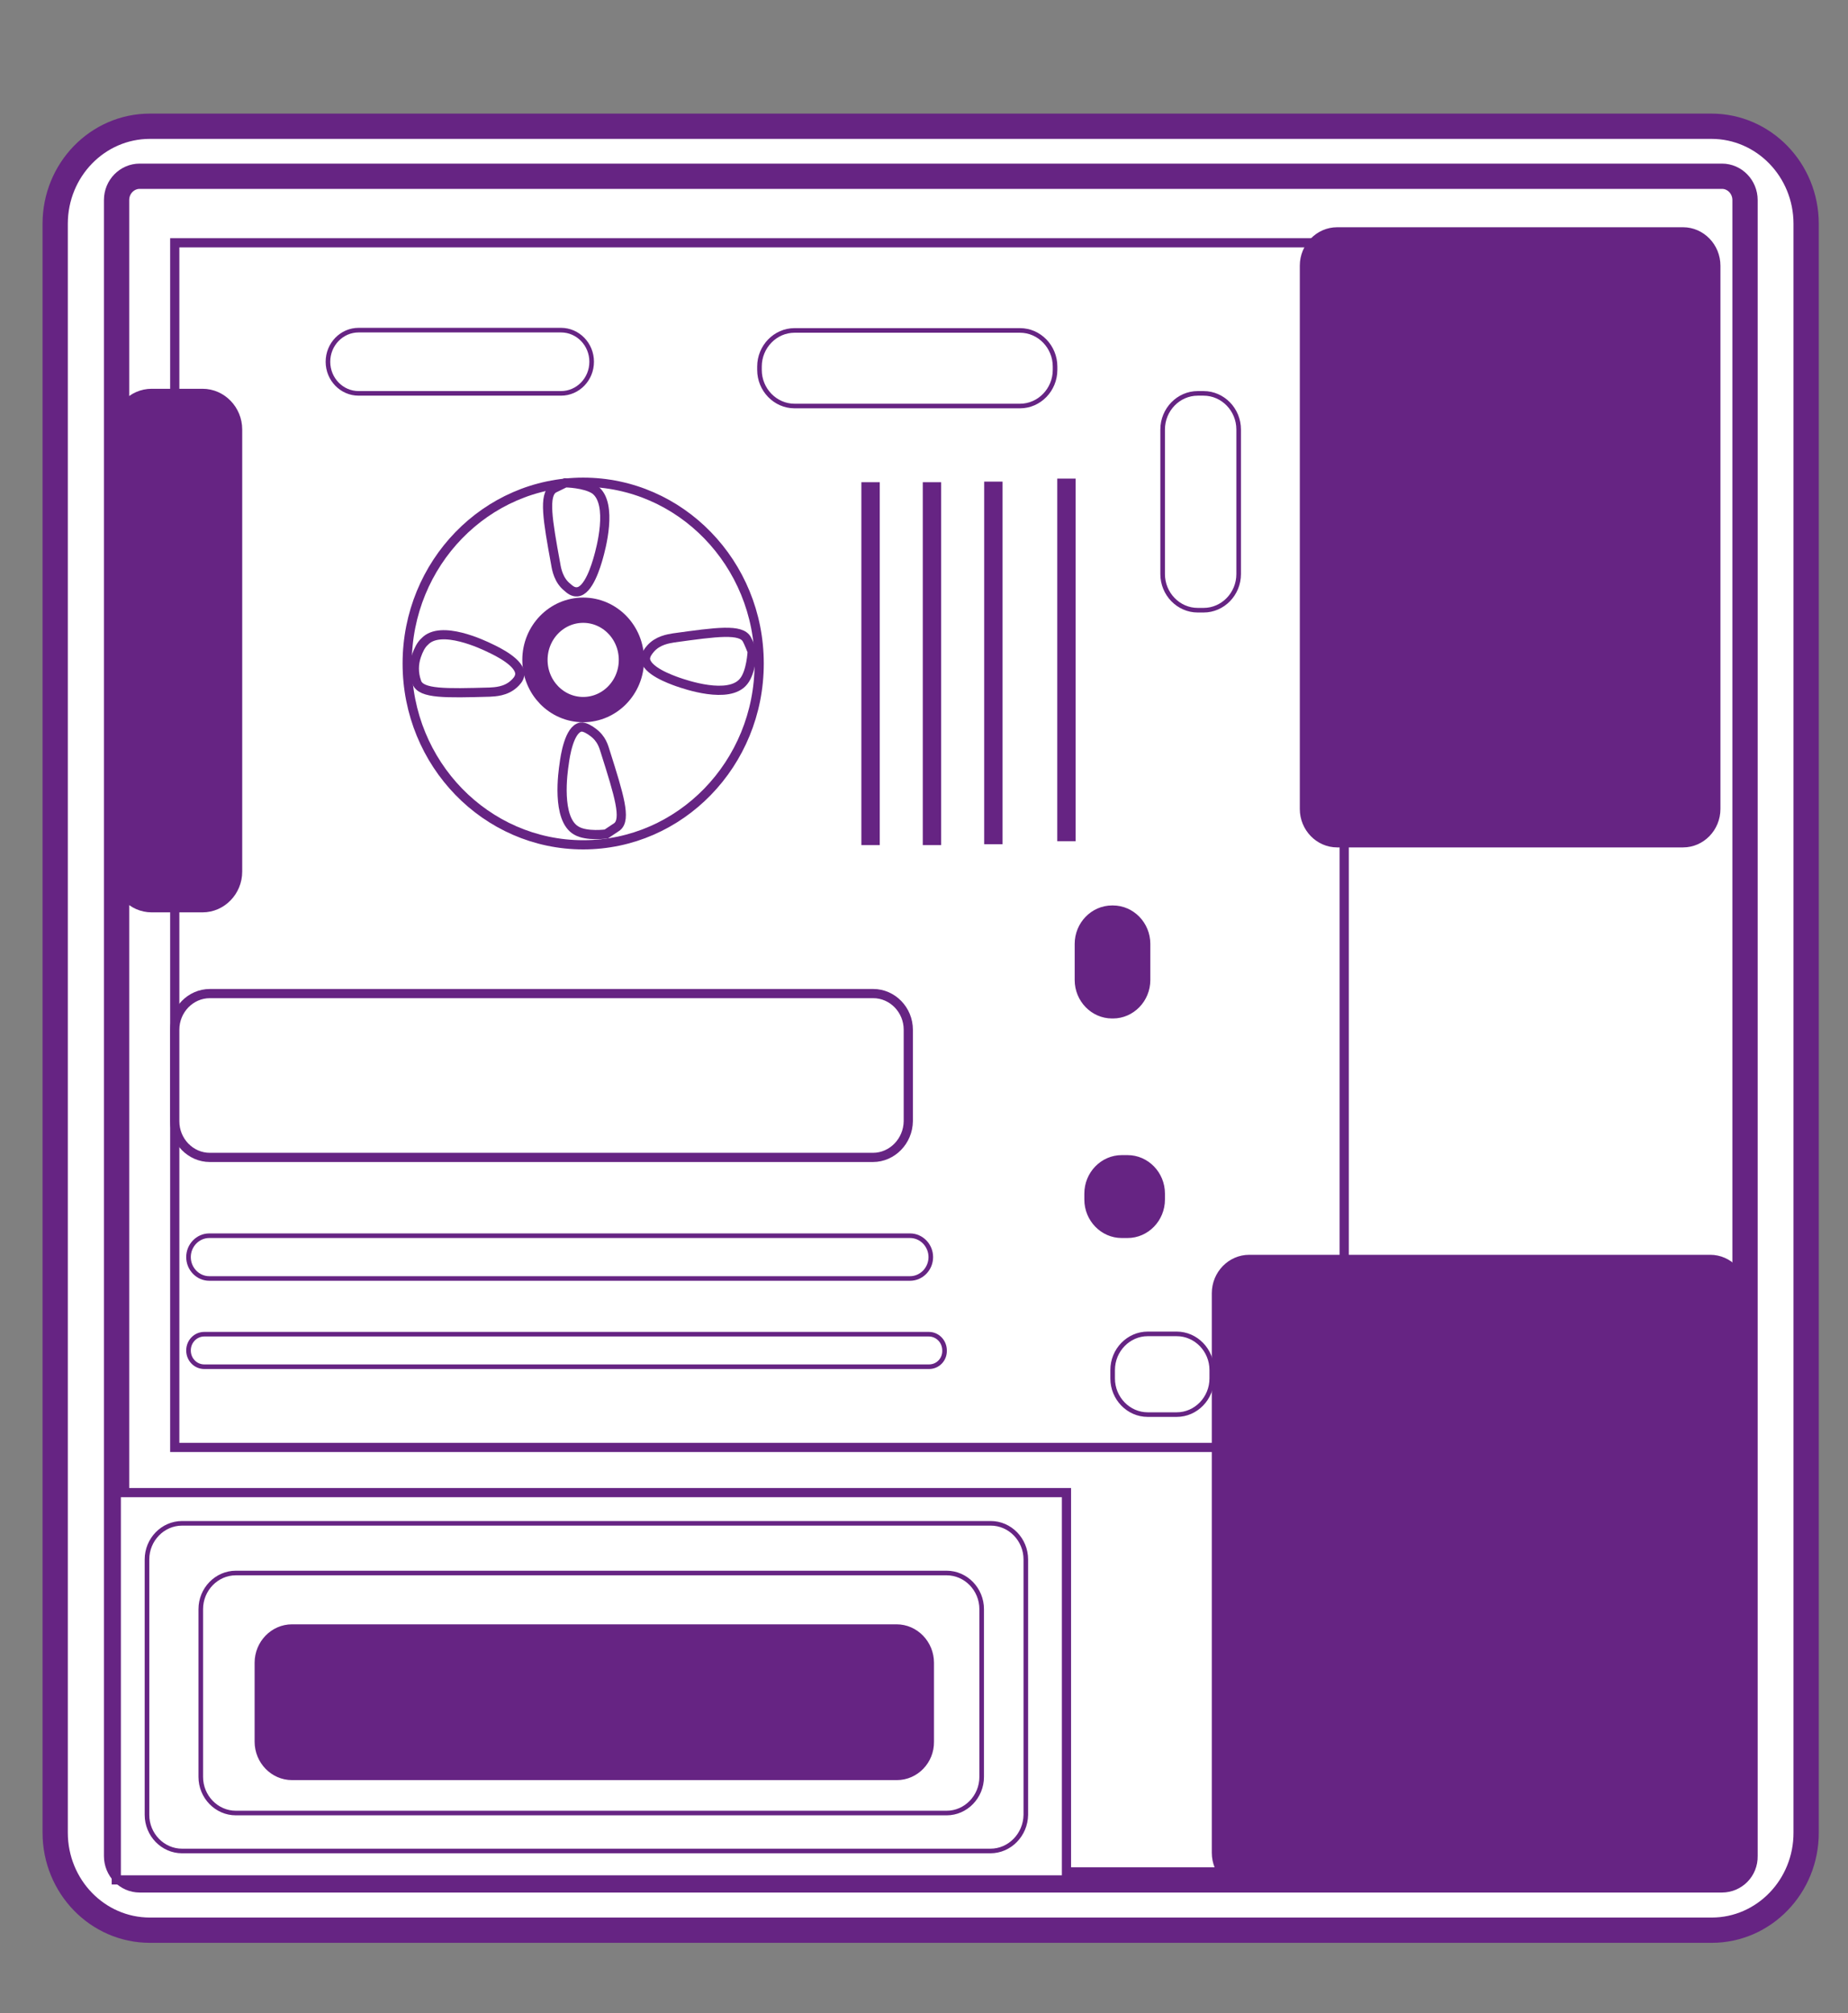 <?xml version="1.0" encoding="UTF-8"?> <svg xmlns="http://www.w3.org/2000/svg" viewBox="1513.859 1960.063 804.234 876.128" width="804.234" height="876.128"><rect x="1513.859" y="1960.063" width="804.234" height="876.128" fill="#808080" stroke="none"/><path fill="rgb(255, 255, 255)" stroke="rgb(102, 36, 131)" fill-opacity="1" stroke-width="11" stroke-opacity="1" color="rgb(51, 51, 51)" stroke-miterlimit="10" class="st0" id="tSvg121c7013da" title="Path 1" d="M 2258.776 2800 C 2032.217 2800 1805.657 2800 1579.097 2800 C 1556.322 2800 1537.873 2780.997 1537.873 2757.539 C 1537.873 2524.18 1537.873 2290.82 1537.873 2057.461 C 1537.873 2034.002 1556.322 2015 1579.097 2015 C 1805.614 2015 2032.132 2015 2258.649 2015 C 2281.424 2015 2299.873 2034.002 2299.873 2057.461 C 2299.873 2290.777 2299.873 2524.092 2299.873 2757.408C 2300 2780.866 2281.551 2800 2258.776 2800Z" style=""></path><path fill="rgb(255, 255, 255)" stroke="rgb(102, 36, 131)" fill-opacity="1" stroke-width="11" stroke-opacity="1" color="rgb(51, 51, 51)" stroke-miterlimit="10" class="st0" id="tSvg5f52eac408" title="Path 2" d="M 2263.23 2778.114 C 2033.701 2778.114 1804.172 2778.114 1574.644 2778.114 C 1569.045 2778.114 1564.592 2773.396 1564.592 2767.761 C 1564.592 2527.543 1564.592 2287.325 1564.592 2047.108 C 1564.592 2041.341 1569.173 2036.755 1574.644 2036.755 C 1804.172 2036.755 2033.701 2036.755 2263.23 2036.755 C 2268.828 2036.755 2273.281 2041.472 2273.281 2047.108 C 2273.281 2287.325 2273.281 2527.543 2273.281 2767.761C 2273.408 2773.527 2268.828 2778.114 2263.23 2778.114Z" style=""></path><rect color="rgb(51, 51, 51)" fill="rgb(255, 255, 255)" stroke-miterlimit="10" stroke-width="4" stroke="rgb(102, 36, 131)" x="1589.912" y="2065.717" class="st1" width="508.933" height="524.207" id="tSvgd1adeddf33" title="Rectangle 17" fill-opacity="1" stroke-opacity="1" style="transform: rotate(0deg);"></rect><rect color="rgb(51, 51, 51)" fill="rgb(255, 255, 255)" stroke-miterlimit="10" stroke-width="4" stroke="rgb(102, 36, 131)" x="1564.465" y="2609.582" class="st1" width="413.508" height="168.533" id="tSvg11023985cb2" title="Rectangle 18" fill-opacity="1" stroke-opacity="1" style="transform: rotate(0deg);"></rect><ellipse color="rgb(51, 51, 51)" fill="rgb(255, 255, 255)" stroke-miterlimit="10" stroke-width="4" stroke="rgb(102, 36, 131)" class="st1" cx="1767.656" cy="2248.796" r="60.2" id="tSvg413a28dce6" title="Ellipse 1" fill-opacity="1" stroke-opacity="1" rx="76.594" ry="78.893" style="transform: rotate(0deg);"></ellipse><line color="rgb(51, 51, 51)" stroke-miterlimit="10" stroke-width="8" stroke="rgb(102, 36, 131)" class="st2" x1="1892.727" y1="2169.903" x2="1892.727" y2="2327.82" id="tSvg67a6a16286" title="Line 1" fill="none" fill-opacity="1" stroke-opacity="1" style=""></line><line color="rgb(51, 51, 51)" stroke-miterlimit="10" stroke-width="8" stroke="rgb(102, 36, 131)" class="st2" x1="1977.973" y1="2168.33" x2="1977.973" y2="2326.117" id="tSvga3c6e2fded" title="Line 2" fill="none" fill-opacity="1" stroke-opacity="1" style=""></line><line color="rgb(51, 51, 51)" stroke-miterlimit="10" stroke-width="8" stroke="rgb(102, 36, 131)" class="st2" x1="1946.165" y1="2169.641" x2="1946.165" y2="2327.427" id="tSvgdaa43474cf" title="Line 3" fill="none" fill-opacity="1" stroke-opacity="1" style=""></line><line color="rgb(51, 51, 51)" stroke-miterlimit="10" stroke-width="8" stroke="rgb(102, 36, 131)" class="st2" x1="1919.446" y1="2169.903" x2="1919.446" y2="2327.82" id="tSvgdcdaca4b55" title="Line 4" fill="none" fill-opacity="1" stroke-opacity="1" style=""></line><ellipse color="rgb(51, 51, 51)" fill="rgb(255, 255, 255)" stroke-miterlimit="10" stroke-width="11" stroke="rgb(102, 36, 131)" class="st0" cx="1767.656" cy="2247.224" r="16.5" id="tSvg11add672eba" title="Ellipse 2" fill-opacity="1" stroke-opacity="1" rx="20.993" ry="21.624" style="transform: rotate(0deg);"></ellipse><path fill="rgb(255, 255, 255)" stroke="rgb(102, 36, 131)" fill-opacity="1" stroke-width="4" stroke-opacity="1" color="rgb(51, 51, 51)" stroke-miterlimit="10" class="st1" id="tSvg107f7935fca" title="Path 3" d="M 1841.197 2243.554 C 1841.197 2243.554 1839.543 2239.361 1838.907 2238.312 C 1836.362 2233.594 1825.929 2235.036 1806.971 2237.657 C 1804.681 2238.05 1800.101 2238.705 1796.92 2242.375 C 1796.029 2243.423 1794.884 2244.865 1794.757 2246.568 C 1794.757 2251.81 1805.826 2255.742 1808.753 2256.79 C 1811.806 2257.839 1831.146 2264.654 1837.507 2256.528 C 1840.815 2252.466 1841.197 2243.554 1841.197 2243.554C 1841.197 2243.554 1841.197 2243.554 1841.197 2243.554Z" style=""></path><path fill="rgb(255, 255, 255)" stroke="rgb(102, 36, 131)" fill-opacity="1" stroke-width="4" stroke-opacity="1" color="rgb(51, 51, 51)" stroke-miterlimit="10" class="st1" id="tSvg1719168ae69" title="Path 4" d="M 1759.895 2170.165 C 1759.895 2170.165 1755.824 2172.131 1754.806 2172.655 C 1750.353 2175.407 1752.134 2186.154 1755.696 2205.549 C 1756.078 2207.908 1756.969 2212.626 1760.786 2215.64 C 1761.804 2216.558 1763.203 2217.737 1764.984 2217.606 C 1770.074 2217.344 1773.382 2205.811 1774.273 2202.666 C 1775.163 2199.521 1780.889 2179.208 1772.746 2173.179C 1768.42 2170.296 1759.895 2170.165 1759.895 2170.165Z" style=""></path><path fill="rgb(255, 255, 255)" stroke="rgb(102, 36, 131)" fill-opacity="1" stroke-width="4" stroke-opacity="1" color="rgb(51, 51, 51)" stroke-miterlimit="10" class="st1" id="tSvg178d5282908" title="Path 5" d="M 1777.708 2322.972 C 1777.708 2322.972 1781.398 2320.482 1782.415 2319.826 C 1786.487 2316.55 1783.306 2306.197 1777.326 2287.325 C 1776.563 2284.967 1775.799 2281.559 1771.855 2278.676 C 1770.837 2277.89 1768.293 2276.186 1766.639 2276.448 C 1761.549 2277.366 1759.768 2289.291 1759.386 2292.436 C 1758.877 2295.713 1755.824 2316.55 1764.73 2321.53C 1769.183 2324.151 1777.708 2322.972 1777.708 2322.972Z" style=""></path><path fill="rgb(255, 255, 255)" stroke="rgb(102, 36, 131)" fill-opacity="1" stroke-width="4" stroke-opacity="1" color="rgb(51, 51, 51)" stroke-miterlimit="10" class="st1" id="tSvgb337ac8478" title="Path 6" d="M 1695.133 2245.389 C 1693.861 2249.058 1693.861 2252.99 1695.133 2256.659 C 1695.133 2256.79 1695.261 2256.921 1695.261 2257.053 C 1697.169 2262.032 1707.73 2261.77 1726.942 2261.246 C 1729.232 2261.115 1733.94 2260.984 1737.502 2257.708 C 1738.52 2256.79 1739.792 2255.48 1740.047 2253.776 C 1740.683 2248.534 1729.995 2243.423 1727.196 2242.113 C 1724.27 2240.671 1705.694 2231.76 1698.696 2239.229C 1697.042 2240.671 1695.897 2243.161 1695.133 2245.389Z" style=""></path><path fill="rgb(255, 255, 255)" stroke="rgb(102, 36, 131)" fill-opacity="1" stroke-width="4" stroke-opacity="1" color="rgb(51, 51, 51)" stroke-miterlimit="10" class="st1" id="tSvg14e3bd153b7" title="Path 7" d="M 1893.744 2463.721 C 1797.556 2463.721 1701.368 2463.721 1605.18 2463.721 C 1596.782 2463.721 1589.912 2456.644 1589.912 2447.995 C 1589.912 2434.715 1589.912 2421.435 1589.912 2408.155 C 1589.912 2399.506 1596.782 2392.429 1605.18 2392.429 C 1701.41 2392.429 1797.641 2392.429 1893.872 2392.429 C 1902.269 2392.429 1909.14 2399.506 1909.14 2408.155 C 1909.14 2421.435 1909.14 2434.715 1909.14 2447.995C 1909.012 2456.644 1902.142 2463.721 1893.744 2463.721Z" style=""></path><path fill="rgb(102, 36, 131)" stroke="rgb(102, 36, 131)" fill-opacity="1" stroke-width="4" stroke-opacity="1" color="rgb(51, 51, 51)" stroke-miterlimit="10" class="st3" id="tSvg73825c87a4" title="Path 8" d="M 1601.999 2355.079 C 1594.619 2355.079 1587.24 2355.079 1579.86 2355.079 C 1571.463 2355.079 1564.592 2348.002 1564.592 2339.353 C 1564.592 2275.225 1564.592 2211.097 1564.592 2146.969 C 1564.592 2138.32 1571.463 2131.243 1579.86 2131.243 C 1587.24 2131.243 1594.619 2131.243 1601.999 2131.243 C 1610.396 2131.243 1617.267 2138.32 1617.267 2146.969 C 1617.267 2211.097 1617.267 2275.225 1617.267 2339.353C 1617.267 2348.002 1610.396 2355.079 1601.999 2355.079Z" style=""></path><path fill="none" stroke="rgb(102, 36, 131)" fill-opacity="1" stroke-width="2" stroke-opacity="1" color="rgb(51, 51, 51)" stroke-miterlimit="10" class="st4" id="tSvg88589595e5" title="Path 9" d="M 1909.903 2516.404 C 1808.244 2516.404 1706.584 2516.404 1604.925 2516.404 C 1599.963 2516.404 1595.892 2512.21 1595.892 2507.099 C 1595.892 2507.099 1595.892 2507.099 1595.892 2507.099 C 1595.892 2501.988 1599.963 2497.795 1604.925 2497.795 C 1706.584 2497.795 1808.244 2497.795 1909.903 2497.795 C 1914.865 2497.795 1918.937 2501.988 1918.937 2507.099 C 1918.937 2507.099 1918.937 2507.099 1918.937 2507.099C 1918.937 2512.21 1914.865 2516.404 1909.903 2516.404Z" style=""></path><path fill="none" stroke="rgb(102, 36, 131)" fill-opacity="1" stroke-width="2" stroke-opacity="1" color="rgb(51, 51, 51)" stroke-miterlimit="10" class="st4" id="tSvg4892dc5325" title="Path 10" d="M 1918.173 2554.802 C 1813.036 2554.802 1707.899 2554.802 1602.762 2554.802 C 1598.945 2554.802 1595.892 2551.657 1595.892 2547.725 C 1595.892 2547.725 1595.892 2547.725 1595.892 2547.725 C 1595.892 2543.794 1598.945 2540.649 1602.762 2540.649 C 1707.857 2540.649 1812.951 2540.649 1918.046 2540.649 C 1921.863 2540.649 1924.917 2543.794 1924.917 2547.725 C 1924.917 2547.725 1924.917 2547.725 1924.917 2547.725C 1925.044 2551.657 1921.99 2554.802 1918.173 2554.802Z" style=""></path><path fill="rgb(102, 36, 131)" stroke="rgb(102, 36, 131)" fill-opacity="1" stroke-width="2" stroke-opacity="1" color="rgb(51, 51, 51)" stroke-miterlimit="10" class="st5" id="tSvg4e2dba3a38" title="Path 11" d="M 1998.203 2402.258 C 1998.076 2402.258 1997.948 2402.258 1997.821 2402.258 C 1989.424 2402.258 1982.553 2395.181 1982.553 2386.532 C 1982.553 2381.29 1982.553 2376.048 1982.553 2370.805 C 1982.553 2362.156 1989.424 2355.079 1997.821 2355.079 C 1997.948 2355.079 1998.076 2355.079 1998.203 2355.079 C 2006.6 2355.079 2013.471 2362.156 2013.471 2370.805 C 2013.471 2376.048 2013.471 2381.29 2013.471 2386.532C 2013.471 2395.181 2006.6 2402.258 1998.203 2402.258Z" style=""></path><path fill="rgb(102, 36, 131)" stroke="rgb(102, 36, 131)" fill-opacity="1" stroke-width="2" stroke-opacity="1" color="rgb(51, 51, 51)" stroke-miterlimit="10" class="st5" id="tSvg499ad69007" title="Path 12" d="M 2004.565 2497.795 C 2003.716 2497.795 2002.868 2497.795 2002.02 2497.795 C 1993.623 2497.795 1986.752 2490.718 1986.752 2482.068 C 1986.752 2481.195 1986.752 2480.321 1986.752 2479.447 C 1986.752 2470.798 1993.623 2463.721 2002.02 2463.721 C 2002.868 2463.721 2003.716 2463.721 2004.565 2463.721 C 2012.962 2463.721 2019.833 2470.798 2019.833 2479.447 C 2019.833 2480.321 2019.833 2481.195 2019.833 2482.068C 2019.833 2490.718 2012.962 2497.795 2004.565 2497.795Z" style=""></path><path fill="none" stroke="rgb(102, 36, 131)" fill-opacity="1" stroke-width="2" stroke-opacity="1" color="rgb(51, 51, 51)" stroke-miterlimit="10" class="st4" id="tSvg5245a6e7d5" title="Path 13" d="M 2025.94 2575.639 C 2021.741 2575.639 2017.542 2575.639 2013.344 2575.639 C 2004.946 2575.639 1998.076 2568.563 1998.076 2559.913 C 1998.076 2558.69 1998.076 2557.467 1998.076 2556.244 C 1998.076 2547.594 2004.946 2540.517 2013.344 2540.517 C 2017.542 2540.517 2021.741 2540.517 2025.94 2540.517 C 2034.337 2540.517 2041.208 2547.594 2041.208 2556.244 C 2041.208 2557.467 2041.208 2558.69 2041.208 2559.913C 2041.208 2568.563 2034.337 2575.639 2025.94 2575.639Z" style=""></path><path fill="none" stroke="rgb(102, 36, 131)" fill-opacity="1" stroke-width="2" stroke-opacity="1" color="rgb(51, 51, 51)" stroke-miterlimit="10" class="st4" id="tSvg114472aedf0" title="Path 14" d="M 2037.645 2225.6 C 2036.797 2225.6 2035.949 2225.6 2035.101 2225.6 C 2026.703 2225.6 2019.833 2218.523 2019.833 2209.874 C 2019.833 2188.906 2019.833 2167.937 2019.833 2146.969 C 2019.833 2138.32 2026.703 2131.243 2035.101 2131.243 C 2035.949 2131.243 2036.797 2131.243 2037.645 2131.243 C 2046.043 2131.243 2052.913 2138.32 2052.913 2146.969 C 2052.913 2167.937 2052.913 2188.906 2052.913 2209.874C 2052.913 2218.523 2046.043 2225.6 2037.645 2225.6Z" style=""></path><path fill="none" stroke="rgb(102, 36, 131)" fill-opacity="1" stroke-width="2" stroke-opacity="1" color="rgb(51, 51, 51)" stroke-miterlimit="10" class="st4" id="tSvgf39d4cc0f2" title="Path 15" d="M 1859.646 2136.747 C 1892.345 2136.747 1925.044 2136.747 1957.743 2136.747 C 1966.14 2136.747 1973.011 2129.67 1973.011 2121.021 C 1973.011 2120.54 1973.011 2120.06 1973.011 2119.579 C 1973.011 2110.93 1966.14 2103.853 1957.743 2103.853 C 1925.044 2103.853 1892.345 2103.853 1859.646 2103.853 C 1851.249 2103.853 1844.378 2110.93 1844.378 2119.579 C 1844.378 2120.06 1844.378 2120.54 1844.378 2121.021C 1844.378 2129.67 1851.249 2136.747 1859.646 2136.747Z" style=""></path><path fill="none" stroke="rgb(102, 36, 131)" fill-opacity="1" stroke-width="2" stroke-opacity="1" color="rgb(51, 51, 51)" stroke-miterlimit="10" class="st4" id="tSvgffaf1f2ca7" title="Path 16" d="M 1669.941 2131.243 C 1699.29 2131.243 1728.638 2131.243 1757.987 2131.243 C 1765.366 2131.243 1771.346 2125.083 1771.346 2117.482 C 1771.346 2117.482 1771.346 2117.482 1771.346 2117.482 C 1771.346 2109.881 1765.366 2103.722 1757.987 2103.722 C 1728.638 2103.722 1699.29 2103.722 1669.941 2103.722 C 1662.562 2103.722 1656.582 2109.881 1656.582 2117.482 C 1656.582 2117.482 1656.582 2117.482 1656.582 2117.482C 1656.582 2125.083 1662.562 2131.243 1669.941 2131.243Z" style=""></path><path fill="rgb(102, 36, 131)" stroke="rgb(102, 36, 131)" fill-opacity="1" stroke-width="2" stroke-opacity="1" color="rgb(51, 51, 51)" stroke-miterlimit="10" class="st5" id="tSvg9113670d46" title="Path 17" d="M 2095.791 2327.82 C 2145.963 2327.82 2196.135 2327.82 2246.308 2327.82 C 2254.705 2327.82 2261.576 2320.744 2261.576 2312.094 C 2261.576 2233.288 2261.576 2154.483 2261.576 2075.677 C 2261.576 2067.027 2254.705 2059.951 2246.308 2059.951 C 2196.135 2059.951 2145.963 2059.951 2095.791 2059.951 C 2087.393 2059.951 2080.523 2067.027 2080.523 2075.677 C 2080.523 2154.483 2080.523 2233.288 2080.523 2312.094C 2080.523 2320.744 2087.393 2327.82 2095.791 2327.82Z" style=""></path><path fill="rgb(102, 36, 131)" stroke="rgb(102, 36, 131)" fill-opacity="1" stroke-width="2" stroke-opacity="1" color="rgb(51, 51, 51)" stroke-miterlimit="10" class="st5" id="tSvg33f585fdba" title="Path 18" d="M 2057.494 2782.046 C 2124.376 2782.046 2191.258 2782.046 2258.14 2782.046 C 2266.538 2782.046 2273.408 2774.969 2273.408 2766.32 C 2273.408 2685.155 2273.408 2603.99 2273.408 2522.825 C 2273.408 2514.176 2266.538 2507.099 2258.14 2507.099 C 2191.258 2507.099 2124.376 2507.099 2057.494 2507.099 C 2049.096 2507.099 2042.226 2514.176 2042.226 2522.825 C 2042.226 2603.99 2042.226 2685.155 2042.226 2766.32C 2042.226 2774.969 2049.096 2782.046 2057.494 2782.046Z" style=""></path><path fill="none" stroke="rgb(102, 36, 131)" fill-opacity="1" stroke-width="2" stroke-opacity="1" color="rgb(51, 51, 51)" stroke-miterlimit="10" class="st4" id="tSvg9d19662b81" title="Path 19" d="M 1944.892 2765.533 C 1827.626 2765.533 1710.359 2765.533 1593.092 2765.533 C 1584.695 2765.533 1577.824 2758.457 1577.824 2749.807 C 1577.824 2712.763 1577.824 2675.719 1577.824 2638.675 C 1577.824 2630.026 1584.695 2622.949 1593.092 2622.949 C 1710.401 2622.949 1827.71 2622.949 1945.019 2622.949 C 1953.417 2622.949 1960.287 2630.026 1960.287 2638.675 C 1960.287 2675.719 1960.287 2712.763 1960.287 2749.807C 1960.16 2758.457 1953.29 2765.533 1944.892 2765.533Z" style=""></path><path fill="none" stroke="rgb(102, 36, 131)" fill-opacity="1" stroke-width="2" stroke-opacity="1" color="rgb(51, 51, 51)" stroke-miterlimit="10" class="st4" id="tSvg14c1b00946e" title="Path 20" d="M 1925.807 2749.021 C 1822.706 2749.021 1719.605 2749.021 1616.503 2749.021 C 1608.106 2749.021 1601.235 2741.944 1601.235 2733.295 C 1601.235 2708.963 1601.235 2684.631 1601.235 2660.299 C 1601.235 2651.649 1608.106 2644.573 1616.503 2644.573 C 1719.605 2644.573 1822.706 2644.573 1925.807 2644.573 C 1934.205 2644.573 1941.075 2651.649 1941.075 2660.299 C 1941.075 2684.631 1941.075 2708.963 1941.075 2733.295C 1941.075 2741.944 1934.205 2749.021 1925.807 2749.021Z" style=""></path><path fill="rgb(102, 36, 131)" stroke="rgb(102, 36, 131)" fill-opacity="1" stroke-width="2" stroke-opacity="1" color="rgb(51, 51, 51)" stroke-miterlimit="10" class="st5" id="tSvgf85b26e31d" title="Path 21" d="M 1904.178 2733.688 C 1816.429 2733.688 1728.681 2733.688 1640.932 2733.688 C 1632.535 2733.688 1625.664 2726.611 1625.664 2717.962 C 1625.664 2706.516 1625.664 2695.071 1625.664 2683.626 C 1625.664 2674.977 1632.535 2667.9 1640.932 2667.9 C 1728.638 2667.9 1816.344 2667.9 1904.05 2667.9 C 1912.448 2667.9 1919.318 2674.977 1919.318 2683.626 C 1919.318 2695.071 1919.318 2706.516 1919.318 2717.962C 1919.446 2726.611 1912.575 2733.688 1904.178 2733.688Z" style=""></path><defs> </defs></svg> 